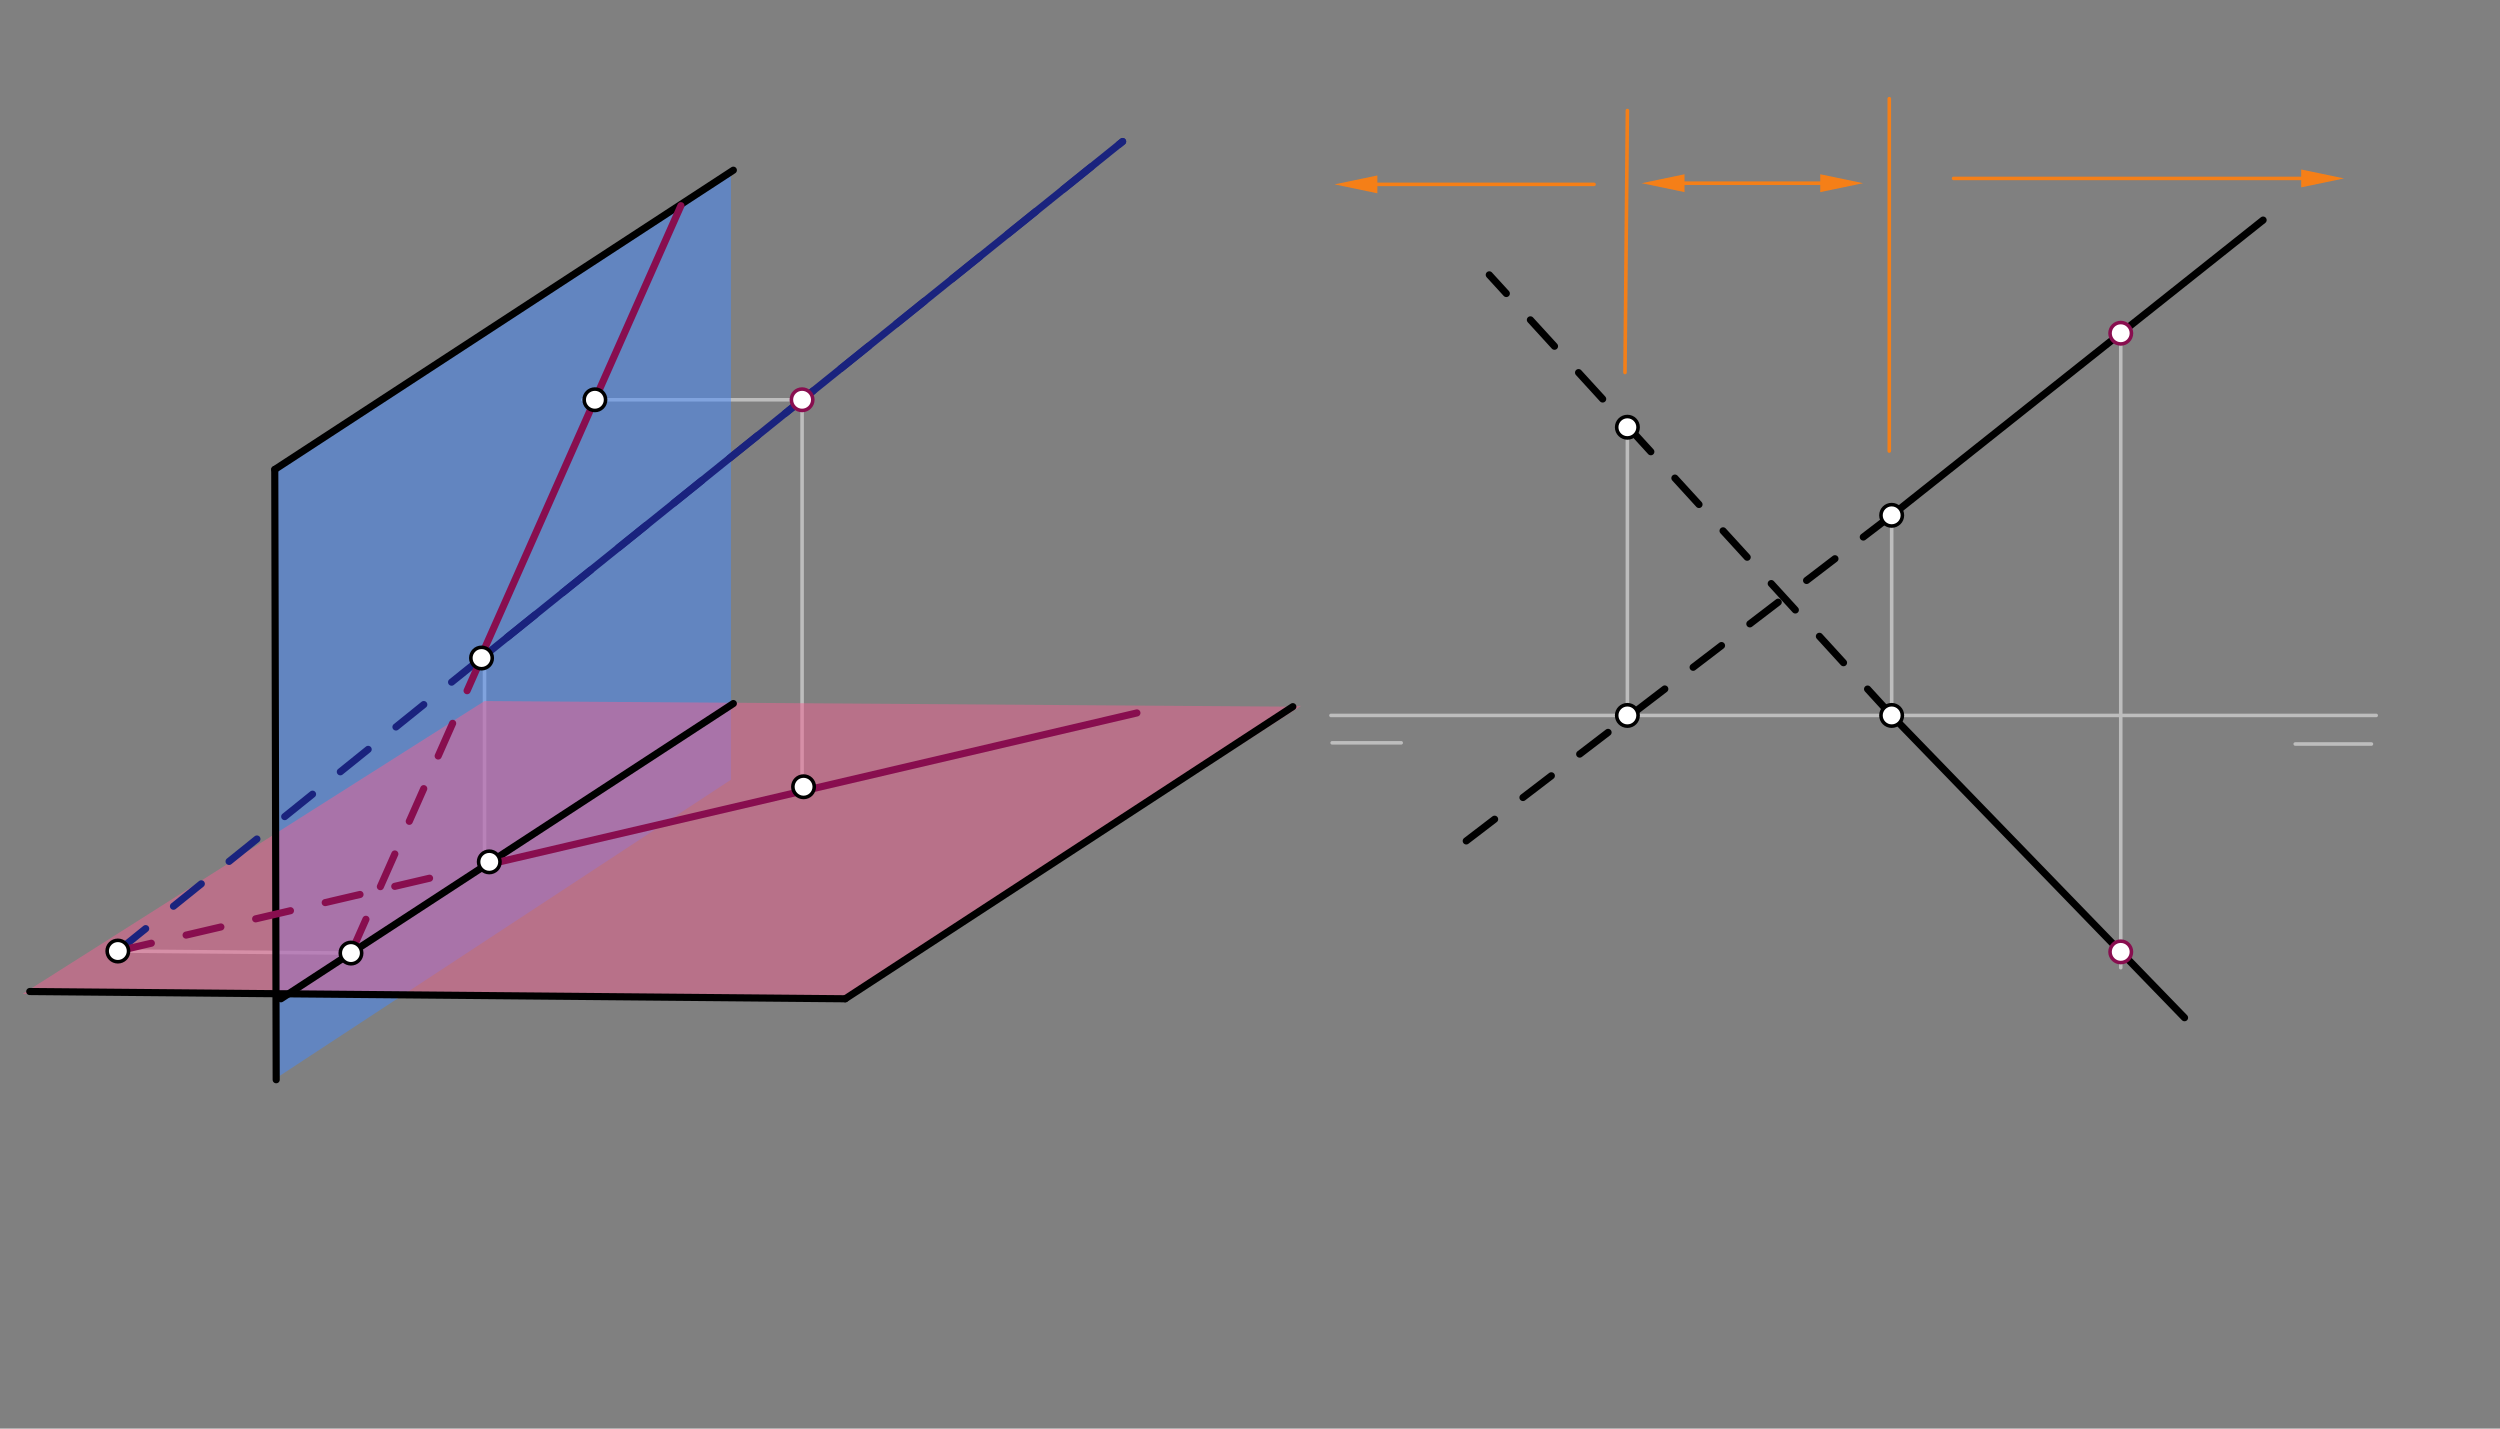 <svg xmlns="http://www.w3.org/2000/svg" class="svg--1it" height="100%" preserveAspectRatio="xMidYMid meet" viewBox="0 0 700 400" width="100%"><rect x="0" y="0" width="700" height="400" fill="#808080" stroke="none"/><defs><marker id="marker-arrow" markerHeight="16" markerUnits="userSpaceOnUse" markerWidth="24" orient="auto-start-reverse" refX="24" refY="4" viewBox="0 0 24 8"><path d="M 0 0 L 24 4 L 0 8 z" stroke="inherit"></path></marker></defs><g class="aux-layer--1FB"><g class="element--2qn"><line stroke="#BDBDBD" stroke-dasharray="none" stroke-linecap="round" stroke-width="1" x1="372.667" x2="665.333" y1="200.323" y2="200.323"></line></g><g class="element--2qn"><line stroke="#BDBDBD" stroke-dasharray="none" stroke-linecap="round" stroke-width="1" x1="392.333" x2="373" y1="207.99" y2="207.99"></line></g><g class="element--2qn"><line stroke="#BDBDBD" stroke-dasharray="none" stroke-linecap="round" stroke-width="1" x1="642.667" x2="664" y1="208.323" y2="208.323"></line></g><g class="element--2qn"><line stroke="#BDBDBD" stroke-dasharray="none" stroke-linecap="round" stroke-width="1" x1="135.667" x2="135.667" y1="184.292" y2="238.323"></line></g><g class="element--2qn"><line stroke="#BDBDBD" stroke-dasharray="none" stroke-linecap="round" stroke-width="1" x1="33" x2="98.315" y1="266.292" y2="266.863"></line></g><g class="element--2qn"><line stroke="#BDBDBD" stroke-dasharray="none" stroke-linecap="round" stroke-width="1" x1="529.667" x2="529.667" y1="200.323" y2="144.292"></line></g><g class="element--2qn"><line stroke="#BDBDBD" stroke-dasharray="none" stroke-linecap="round" stroke-width="1" x1="455.667" x2="455.667" y1="200.323" y2="119.625"></line></g><g class="element--2qn"><line stroke="#F57F17" stroke-dasharray="none" stroke-linecap="round" stroke-width="1" x1="455" x2="455.667" y1="104.292" y2="30.958"></line></g><g class="element--2qn"><line stroke="#F57F17" stroke-dasharray="none" stroke-linecap="round" stroke-width="1" x1="529" x2="529" y1="126.292" y2="27.625"></line></g><g class="element--2qn"><line stroke="#F57F17" stroke-dasharray="none" stroke-linecap="round" stroke-width="1" x1="547" x2="644.333" y1="49.958" y2="49.958"></line><path d="M656.333,49.958 l12,2.5 l0,-5 z" fill="#F57F17" stroke="#F57F17" stroke-width="0" transform="rotate(180, 656.333, 49.958)"></path></g><g class="element--2qn"><line stroke="#F57F17" stroke-dasharray="none" stroke-linecap="round" stroke-width="1" x1="509.667" x2="471.667" y1="51.292" y2="51.292"></line><path d="M521.667,51.292 l12,2.5 l0,-5 z" fill="#F57F17" stroke="#F57F17" stroke-width="0" transform="rotate(180, 521.667, 51.292)"></path><path d="M459.667,51.292 l12,2.5 l0,-5 z" fill="#F57F17" stroke="#F57F17" stroke-width="0" transform="rotate(0, 459.667, 51.292)"></path></g><g class="element--2qn"><line stroke="#F57F17" stroke-dasharray="none" stroke-linecap="round" stroke-width="1" x1="446.333" x2="385.667" y1="51.625" y2="51.625"></line><path d="M373.667,51.625 l12,2.5 l0,-5 z" fill="#F57F17" stroke="#F57F17" stroke-width="0" transform="rotate(0, 373.667, 51.625)"></path></g><g class="element--2qn"><line stroke="#BDBDBD" stroke-dasharray="none" stroke-linecap="round" stroke-width="1" x1="224.583" x2="163.163" y1="111.935" y2="111.935"></line></g><g class="element--2qn"><line stroke="#BDBDBD" stroke-dasharray="none" stroke-linecap="round" stroke-width="1" x1="224.583" x2="224.583" y1="111.935" y2="221.625"></line></g><g class="element--2qn"><line stroke="#BDBDBD" stroke-dasharray="none" stroke-linecap="round" stroke-width="1" x1="593.808" x2="593.808" y1="93.308" y2="270.958"></line></g></g><g class="main-layer--3Vd"><g class="element--2qn"><g fill="#448aff" opacity="0.5"><path d="M 205.333 47.656 L 76.934 131.453 L 76.667 302.323 L 204.667 218.323 L 204.667 47.656 Z" stroke="none"></path></g></g><g class="element--2qn"><g fill="#F06292" opacity="0.5"><path d="M 361.99 197.866 L 135.667 196.292 L 6.333 278.292 L 236.667 279.656 L 364.333 197.625 Z" stroke="none"></path></g></g><g class="element--2qn"><line stroke="#000000" stroke-dasharray="none" stroke-linecap="round" stroke-width="2" x1="78.667" x2="205.333" y1="279.656" y2="196.99"></line></g><g class="element--2qn"><line stroke="#000000" stroke-dasharray="none" stroke-linecap="round" stroke-width="2" x1="205.333" x2="76.934" y1="47.656" y2="131.453"></line></g><g class="element--2qn"><line stroke="#000000" stroke-dasharray="none" stroke-linecap="round" stroke-width="2" x1="236.667" x2="361.99" y1="279.656" y2="197.866"></line></g><g class="element--2qn"><line stroke="#000000" stroke-dasharray="none" stroke-linecap="round" stroke-width="2" x1="76.934" x2="77.333" y1="131.453" y2="302.323"></line></g><g class="element--2qn"><line stroke="#000000" stroke-dasharray="none" stroke-linecap="round" stroke-width="2" x1="8.333" x2="236.667" y1="277.625" y2="279.656"></line></g><g class="element--2qn"><line stroke="#1A237E" stroke-dasharray="10" stroke-linecap="round" stroke-width="2" x1="33" x2="314.333" y1="266.292" y2="39.625"></line></g><g class="element--2qn"><line stroke="#1A237E" stroke-dasharray="none" stroke-linecap="round" stroke-width="2" x1="134.833" x2="314.333" y1="184.246" y2="39.625"></line></g><g class="element--2qn"><line stroke="#880E4F" stroke-dasharray="none" stroke-linecap="round" stroke-width="2" x1="136.03" x2="318.333" y1="242.219" y2="199.625"></line></g><g class="element--2qn"><line stroke="#880E4F" stroke-dasharray="10" stroke-linecap="round" stroke-width="2" x1="120.274" x2="33" y1="245.901" y2="266.292"></line></g><g class="element--2qn"><line stroke="#880E4F" stroke-dasharray="none" stroke-linecap="round" stroke-width="2" x1="135.667" x2="190.659" y1="181.625" y2="57.592"></line></g><g class="element--2qn"><line stroke="#880E4F" stroke-dasharray="10" stroke-linecap="round" stroke-width="2" x1="134.833" x2="98.271" y1="184.246" y2="266.862"></line></g><g class="element--2qn"><line stroke="#000000" stroke-dasharray="10" stroke-linecap="round" stroke-width="2" x1="529.667" x2="417" y1="200.323" y2="76.958"></line></g><g class="element--2qn"><line stroke="#000000" stroke-dasharray="none" stroke-linecap="round" stroke-width="2" x1="529.667" x2="611.667" y1="200.323" y2="284.958"></line></g><g class="element--2qn"><line stroke="#000000" stroke-dasharray="10" stroke-linecap="round" stroke-width="2" x1="529.667" x2="410.333" y1="144.292" y2="235.625"></line></g><g class="element--2qn"><line stroke="#000000" stroke-dasharray="none" stroke-linecap="round" stroke-width="2" x1="529.667" x2="633.667" y1="144.292" y2="61.625"></line></g><g class="element--2qn"><circle cx="134.833" cy="184.246" r="3" stroke="#000000" stroke-width="1" fill="#ffffff"></circle>}</g><g class="element--2qn"><circle cx="33" cy="266.292" r="3" stroke="#000000" stroke-width="1" fill="#ffffff"></circle>}</g><g class="element--2qn"><circle cx="137" cy="241.323" r="3" stroke="#000000" stroke-width="1" fill="#ffffff"></circle>}</g><g class="element--2qn"><circle cx="98.271" cy="266.862" r="3" stroke="#000000" stroke-width="1" fill="#ffffff"></circle>}</g><g class="element--2qn"><circle cx="529.667" cy="200.323" r="3" stroke="#000000" stroke-width="1" fill="#ffffff"></circle>}</g><g class="element--2qn"><circle cx="529.667" cy="144.292" r="3" stroke="#000000" stroke-width="1" fill="#ffffff"></circle>}</g><g class="element--2qn"><circle cx="455.667" cy="200.323" r="3" stroke="#000000" stroke-width="1" fill="#ffffff"></circle>}</g><g class="element--2qn"><circle cx="455.667" cy="119.625" r="3" stroke="#000000" stroke-width="1" fill="#ffffff"></circle>}</g><g class="element--2qn"><circle cx="224.583" cy="111.935" r="3" stroke="#880E4F" stroke-width="1" fill="#ffffff"></circle>}</g><g class="element--2qn"><circle cx="166.565" cy="111.935" r="3" stroke="#000000" stroke-width="1" fill="#ffffff"></circle>}</g><g class="element--2qn"><circle cx="225" cy="220.292" r="3" stroke="#000000" stroke-width="1" fill="#ffffff"></circle>}</g><g class="element--2qn"><circle cx="593.808" cy="93.308" r="3" stroke="#880E4F" stroke-width="1" fill="#ffffff"></circle>}</g><g class="element--2qn"><circle cx="593.808" cy="266.525" r="3" stroke="#880E4F" stroke-width="1" fill="#ffffff"></circle>}</g></g><g class="snaps-layer--2PT"></g><g class="temp-layer--rAP"></g></svg>